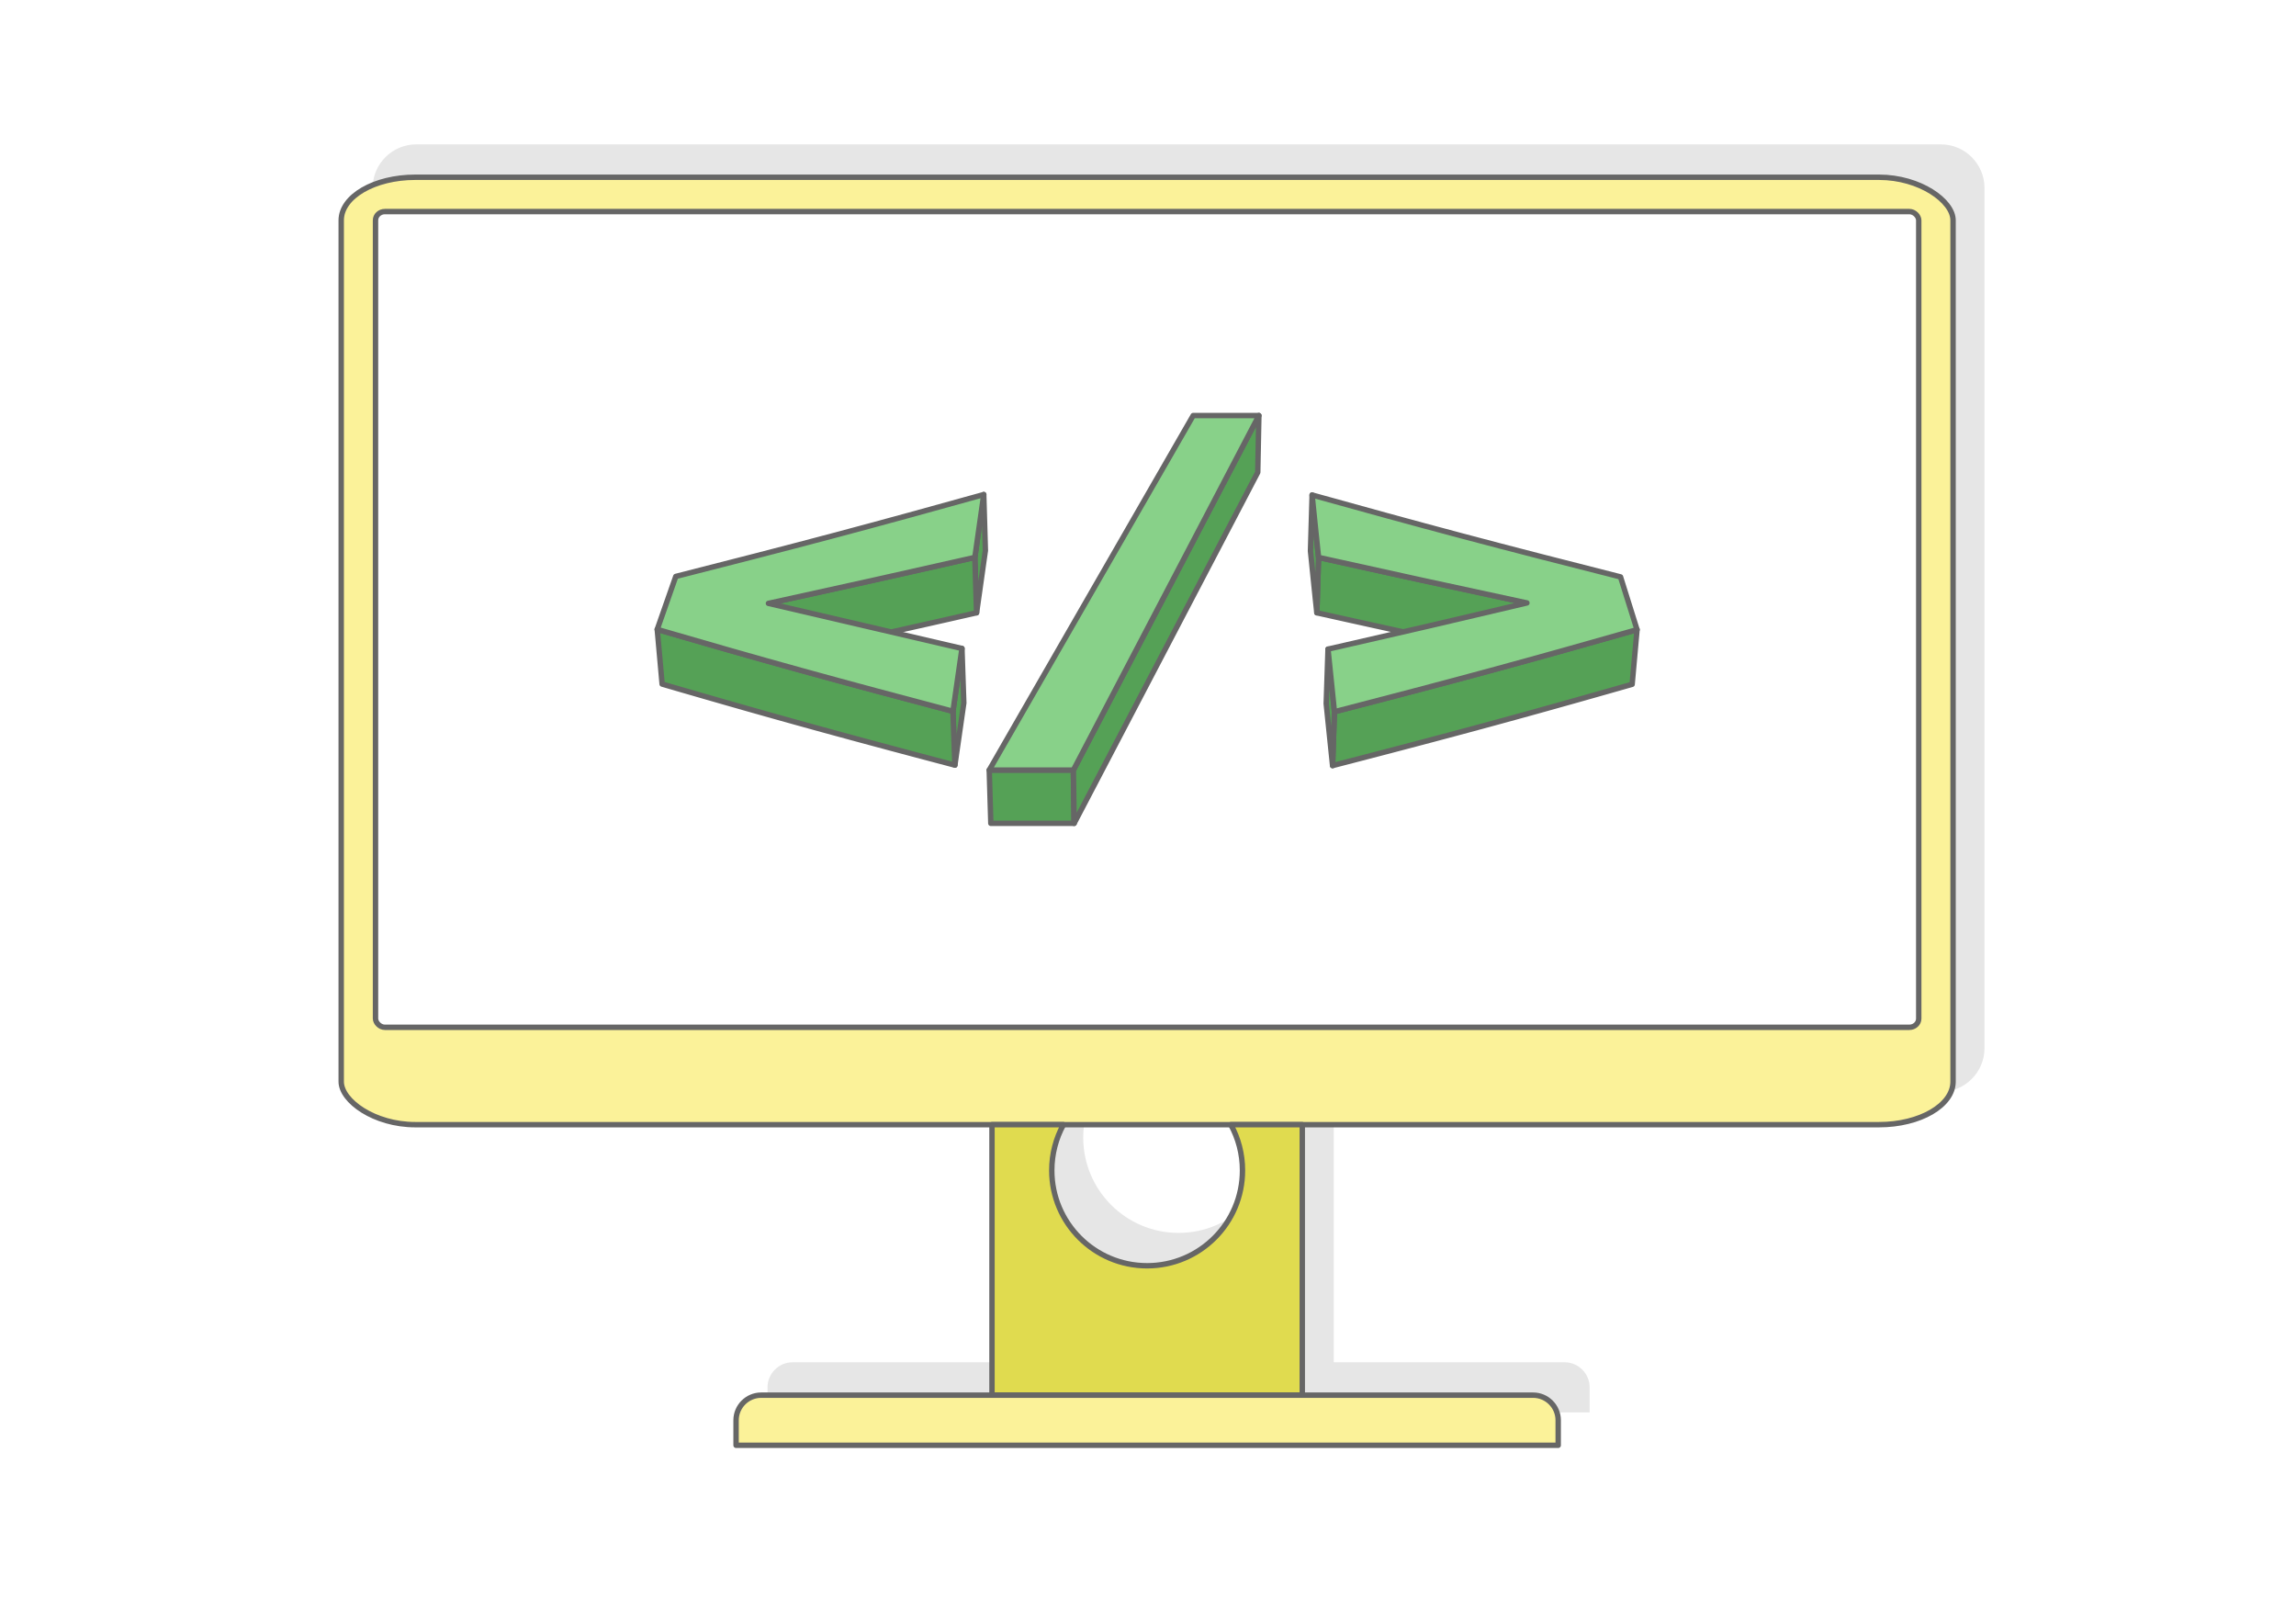 <?xml version="1.0" encoding="UTF-8"?>
<!DOCTYPE svg PUBLIC "-//W3C//DTD SVG 1.1//EN" "http://www.w3.org/Graphics/SVG/1.1/DTD/svg11.dtd">
<!-- Creator: CorelDRAW 2020 (64-Bit) -->
<svg xmlns="http://www.w3.org/2000/svg" xml:space="preserve" width="425px" height="300px" version="1.1" style="shape-rendering:geometricPrecision; text-rendering:geometricPrecision; image-rendering:optimizeQuality; fill-rule:evenodd; clip-rule:evenodd"
viewBox="0 0 19848.9 14011"
 xmlns:xlink="http://www.w3.org/1999/xlink"
 xmlns:xodm="http://www.corel.com/coreldraw/odm/2003">
 <defs>
  <style type="text/css">
   <![CDATA[
    .str0 {stroke:#666666;stroke-width:46.7;stroke-linecap:round;stroke-linejoin:round;stroke-miterlimit:2.613}
    .str1 {stroke:#666666;stroke-width:46.7;stroke-linecap:round;stroke-linejoin:round;stroke-miterlimit:2.613}
    .fil3 {fill:#E0DB4F}
    .fil4 {fill:#55A156}
    .fil1 {fill:#E6E6E6}
    .fil2 {fill:#FBF299}
    .fil0 {fill:white}
    .fil5 {fill:#88D189;fill-rule:nonzero}
   ]]>
  </style>
 </defs>
 <g id="Layer_x0020_1">
  <g id="_2925471839696">
   <g>
    <g>
     <rect class="fil0" width="19848.9" height="14011"/>
     <g>
      <path class="fil1" d="M16779.8 1248.2l-13181.9 0c-207,0 -376.3,169.3 -376.3,376.2l0 7437.7c0,206.9 169.3,376.2 376.3,376.2l5249.7 0 0 2338.4 -1995.8 0c-119.1,0 -216.6,97.5 -216.6,216.7l0 216.6 7107.3 0 0 -216.6c0,-119.2 -97.5,-216.7 -216.6,-216.7l-1995.8 0 0 -2338.4 5249.7 0c206.9,0 376.2,-169.3 376.2,-376.2l0 -7437.7c0,-206.9 -169.3,-376.2 -376.2,-376.2zm-7314.4 8190.1l1446.9 0c64.3,117.4 100.9,252.2 100.9,395.5 0,455.3 -369.1,824.4 -824.4,824.4 -455.2,0 -824.3,-369.1 -824.3,-824.4 0,-143.3 36.6,-278.1 100.9,-395.5z"/>
      <rect class="fil2 str0" x="2949.8" y="1532.4" width="13934.4" height="8190.2" rx="640.1" ry="372.1"/>
      <rect class="fil0 str1" x="3246.3" y="1829" width="13341.2" height="7051.9" rx="81.1" ry="75.2"/>
      <path class="fil3 str0" d="M8575.7 9722.6l617.8 0c-64.3,117.4 -100.9,252.2 -100.9,395.5 0,455.3 369.1,824.3 824.3,824.3 455.3,0 824.4,-369 824.4,-824.3 0,-143.3 -36.6,-278.1 -100.9,-395.5l617.8 0 0 2338.4 -2682.5 0 0 -2338.4z"/>
      <path class="fil2 str0" d="M6580 12061l6674 0c119.1,0 216.6,97.5 216.6,216.6l0 216.7 -7107.3 0 0 -216.7c0,-119.1 97.5,-216.6 216.7,-216.6z"/>
     </g>
    </g>
   </g>
   <g>
    <g>
     <polygon class="fil4 str1" points="8316.2,5606 8332.2,6076.9 8327.4,6110.5 8322.6,6144.1 8317.7,6177.7 8312.9,6211.4 8308.1,6245 8303.3,6278.6 8298.4,6312.2 8293.6,6345.8 8288.8,6379.4 8284,6413 8279.1,6446.6 8274.3,6480.2 8269.5,6513.8 8264.7,6547.4 8259.9,6581 8255.1,6614.5 8238.3,6149.1 8243.1,6115.2 8248,6081.3 8252.9,6047.3 8257.7,6013.4 8262.6,5979.5 8267.5,5945.5 8272.3,5911.6 8277.2,5877.7 8282.1,5843.7 8287,5809.8 8291.8,5775.8 8296.7,5741.8 8301.6,5707.9 8306.4,5673.9 8311.3,5640 "/>
     <polygon class="fil4 str1" points="8238.3,6149.1 8255.1,6614.5 8213.6,6603.6 8172.3,6592.6 8131,6581.7 8089.7,6570.8 8048.5,6559.8 8007.3,6548.9 7966.2,6538 7925.1,6527.1 7884.1,6516.2 7843.1,6505.2 7802.2,6494.3 7761.3,6483.4 7720.4,6472.5 7679.6,6461.6 7638.9,6450.6 7598.2,6439.7 7557.5,6428.8 7516.9,6417.9 7476.3,6406.9 7435.8,6396 7395.3,6385 7354.9,6374.1 7314.6,6363.1 7274.2,6352.1 7233.9,6341.2 7193.7,6330.2 7153.5,6319.2 7113.4,6308.2 7073.3,6297.2 7033.2,6286.2 6993.2,6275.1 6953.2,6264.1 6914.1,6253.2 6874.9,6242.4 6835.8,6231.5 6796.8,6220.6 6757.8,6209.7 6718.8,6198.8 6679.9,6187.9 6641,6176.9 6602.2,6166 6563.5,6155 6524.8,6144.1 6486.1,6133.2 6447.5,6122.2 6408.9,6111.2 6370.4,6100.2 6332,6089.3 6293.6,6078.3 6255.2,6067.3 6216.9,6056.3 6178.7,6045.3 6140.5,6034.4 6102.4,6023.4 6064.3,6012.4 6026.3,6001.4 5988.3,5990.4 5950.4,5979.4 5912.5,5968.5 5874.7,5957.5 5836.9,5946.5 5799.3,5935.6 5761.6,5924.6 5724,5913.6 5681.7,5441.1 5719.6,5452.2 5757.6,5463.3 5795.7,5474.3 5833.9,5485.4 5872,5496.5 5910.3,5507.6 5948.6,5518.7 5986.9,5529.8 6025.4,5540.9 6063.8,5552 6102.3,5563.1 6140.9,5574.1 6179.6,5585.2 6218.2,5596.3 6257,5607.4 6295.8,5618.5 6334.6,5629.6 6373.5,5640.7 6412.5,5651.8 6451.4,5662.8 6490.5,5673.9 6529.6,5685 6568.7,5696 6607.9,5707.1 6647.2,5718.1 6686.5,5729.1 6725.8,5740.2 6765.2,5751.2 6804.7,5762.2 6844.2,5773.2 6883.7,5784.1 6923.3,5795.1 6963.7,5806.3 7004.1,5817.4 7044.5,5828.5 7085,5839.7 7125.6,5850.8 7166.2,5861.9 7206.8,5873 7247.5,5884.1 7288.3,5895.1 7329.1,5906.2 7369.9,5917.3 7410.8,5928.3 7451.7,5939.4 7492.7,5950.4 7533.7,5961.5 7574.7,5972.5 7615.9,5983.5 7657,5994.6 7698.2,6005.6 7739.5,6016.6 7780.8,6027.6 7822.1,6038.7 7863.5,6049.7 7905,6060.7 7946.5,6071.8 7988,6082.8 8029.6,6093.8 8071.2,6104.9 8112.9,6115.9 8154.7,6127 8196.4,6138 "/>
     <polygon class="fil4 str1" points="8504.6,4275.3 8518.7,4759.4 8513.9,4793.1 8509.1,4826.7 8504.3,4860.3 8499.5,4893.9 8494.8,4927.6 8490.1,4961.2 8485.3,4994.8 8480.6,5028.4 8475.8,5062 8471.1,5095.7 8466.4,5129.3 8461.6,5162.9 8456.8,5196.5 8452.1,5230.1 8447.3,5263.8 8442.4,5297.4 8427.5,4818.7 8432.4,4784.7 8437.3,4750.7 8442.1,4716.8 8446.9,4682.8 8451.7,4648.8 8456.5,4614.9 8461.3,4580.9 8466,4547 8470.8,4513 8475.6,4479 8480.4,4445.1 8485.2,4411.1 8490,4377.1 8494.9,4343.2 8499.7,4309.2 "/>
     <polygon class="fil4 str1" points="8427.5,4818.7 8442.4,5297.4 8388.2,5309.7 8334,5322 8279.6,5334.3 8225.3,5346.7 8170.8,5359 8116.3,5371.3 8061.8,5383.6 8007.1,5395.9 7952.4,5408.2 7897.7,5420.5 7842.8,5432.8 7788,5445.1 7733,5457.4 7678,5469.7 7622.9,5482 7567.7,5494.3 7512.5,5506.6 7457.2,5518.9 7401.9,5531.2 7346.4,5543.4 7291,5555.7 7235.4,5568 7179.8,5580.3 7124.1,5592.6 7068.3,5604.9 7012.4,5617.2 6956.5,5629.5 6900.5,5641.8 6844.5,5654.1 6788.3,5666.4 6732.1,5678.6 6675.8,5690.9 6643.1,5216.1 6699.9,5203.7 6756.7,5191.3 6813.4,5178.9 6870,5166.5 6926.6,5154.1 6983.1,5141.7 7039.5,5129.3 7095.8,5116.9 7152.1,5104.4 7208.3,5092 7264.4,5079.6 7320.5,5067.2 7376.5,5054.8 7432.4,5042.4 7488.2,5029.9 7544,5017.5 7599.7,5005.1 7655.4,4992.7 7710.9,4980.3 7766.4,4967.8 7821.9,4955.4 7877.3,4943 7932.6,4930.6 7987.8,4918.1 8043,4905.7 8098.1,4893.3 8153.2,4880.8 8208.2,4868.4 8263.1,4856 8318,4843.5 8372.8,4831.1 "/>
     <polygon class="fil4 str1" points="9279.4,6657.2 9285.8,7117.6 9263.3,7117.6 9240.7,7117.6 9218.1,7117.6 9195.6,7117.6 9173,7117.6 9150.5,7117.6 9128,7117.6 9105.5,7117.6 9082.9,7117.6 9060.4,7117.6 9037.9,7117.6 9015.4,7117.6 8992.9,7117.6 8970.4,7117.6 8947.8,7117.6 8925.3,7117.6 8902.9,7117.6 8880.3,7117.6 8857.9,7117.6 8835.4,7117.6 8812.9,7117.6 8790.4,7117.6 8767.9,7117.6 8745.4,7117.6 8722.9,7117.6 8700.4,7117.6 8678,7117.6 8655.5,7117.6 8633,7117.6 8610.5,7117.6 8588,7117.6 8565.6,7117.6 8551.9,6657.2 8574.6,6657.2 8597.3,6657.2 8620,6657.2 8642.7,6657.2 8665.4,6657.2 8688.1,6657.2 8710.9,6657.2 8733.6,6657.2 8756.3,6657.2 8779,6657.2 8801.7,6657.2 8824.4,6657.2 8847.1,6657.2 8869.9,6657.2 8892.6,6657.2 8915.3,6657.2 8938.1,6657.2 8960.8,6657.2 8983.5,6657.2 9006.3,6657.2 9029,6657.2 9051.7,6657.2 9074.5,6657.2 9097.3,6657.2 9120,6657.2 9142.8,6657.2 9165.5,6657.2 9188.3,6657.2 9211.1,6657.2 9233.9,6657.2 9256.6,6657.2 "/>
     <polygon class="fil4 str1" points="10883,3592.4 10873.3,4083.4 9285.8,7117.6 9279.4,6657.2 "/>
     <polygon class="fil4 str1" points="13200.1,5212.2 13167.3,5687 13110.5,5674.8 13053.7,5662.6 12997,5650.5 12940.4,5638.3 12883.9,5626.1 12827.4,5613.9 12771,5601.8 12714.7,5589.6 12658.4,5577.4 12602.2,5565.2 12546,5553.1 12489.9,5540.9 12434,5528.7 12378,5516.5 12322.2,5504.4 12266.4,5492.2 12210.7,5480 12155.1,5467.8 12099.5,5455.7 12044,5443.5 11988.6,5431.3 11933.3,5419.1 11878,5407 11822.8,5394.8 11767.7,5382.6 11712.7,5370.4 11657.7,5358.3 11602.8,5346.1 11548,5333.9 11493.3,5321.7 11438.7,5309.6 11384.1,5297.4 11398.9,4818.7 11454,4831 11509.2,4843.2 11564.5,4855.5 11619.8,4867.8 11675.3,4880.1 11730.8,4892.4 11786.4,4904.7 11842,4917 11897.8,4929.3 11953.6,4941.6 12009.5,4953.9 12065.5,4966.2 12121.5,4978.5 12177.7,4990.8 12233.8,5003.1 12290.1,5015.4 12346.5,5027.7 12402.9,5040 12459.4,5052.3 12515.9,5064.6 12572.6,5076.9 12629.3,5089.2 12686.1,5101.5 12742.9,5113.8 12799.8,5126.1 12856.8,5138.4 12913.9,5150.7 12971,5163 13028.1,5175.3 13085.4,5187.6 13142.7,5199.9 "/>
     <polygon class="fil4 str1" points="11398.9,4818.7 11384.1,5297.4 11380.5,5264.1 11377,5230.7 11373.4,5197.3 11369.9,5164 11366.5,5130.6 11363,5097.2 11359.6,5063.9 11356.2,5030.5 11352.8,4997.1 11349.4,4963.7 11346,4930.4 11342.6,4897 11339.3,4863.6 11335.8,4830.2 11332.4,4796.8 11329,4763.4 11343.2,4279.3 11346.7,4313 11350.2,4346.7 11353.6,4380.4 11357,4414.2 11360.5,4447.9 11363.9,4481.6 11367.3,4515.3 11370.7,4549.1 11374.2,4582.8 11377.6,4616.5 11381.1,4650.2 11384.6,4683.9 11388.1,4717.6 11391.7,4751.3 11395.3,4785 "/>
     <polygon class="fil4 str1" points="14152.2,5443.3 14109.9,5915.8 14071.4,5926.7 14032.8,5937.7 13994.2,5948.7 13955.5,5959.7 13916.8,5970.7 13878,5981.7 13839.2,5992.7 13800.4,6003.7 13761.4,6014.7 13722.5,6025.7 13683.5,6036.8 13644.4,6047.8 13605.3,6058.8 13566.1,6069.8 13526.9,6080.8 13487.7,6091.8 13448.4,6102.8 13409,6113.8 13369.6,6124.8 13330.1,6135.8 13290.6,6146.8 13251,6157.7 13211.3,6168.7 13171.7,6179.7 13131.9,6190.6 13092.1,6201.6 13052.3,6212.5 13012.4,6223.5 12972.4,6234.4 12932.4,6245.3 12892.3,6256.2 12852.2,6267.1 12811.4,6278.2 12770.5,6289.2 12729.6,6300.3 12688.5,6311.3 12647.5,6322.3 12606.4,6333.3 12565.3,6344.4 12524.1,6355.4 12482.9,6366.3 12441.6,6377.3 12400.2,6388.3 12358.9,6399.3 12317.4,6410.2 12275.9,6421.2 12234.4,6432.2 12192.8,6443.1 12151.1,6454.1 12109.4,6465.1 12067.7,6476 12025.9,6487 11984,6497.9 11942.1,6508.9 11900.1,6519.8 11858.1,6530.8 11816,6541.7 11773.9,6552.7 11731.7,6563.6 11689.5,6574.6 11647.2,6585.6 11604.9,6596.5 11562.5,6607.5 11520.1,6618.5 11536.2,6153.1 11579.1,6142 11621.9,6130.9 11664.7,6119.8 11707.4,6108.8 11750,6097.7 11792.6,6086.6 11835.2,6075.6 11877.7,6064.5 11920.1,6053.4 11962.5,6042.4 12004.9,6031.3 12047.1,6020.2 12089.4,6009.2 12131.6,5998.1 12173.7,5987 12215.7,5976 12257.8,5964.9 12299.7,5953.8 12341.7,5942.7 12383.5,5931.7 12425.3,5920.6 12467.1,5909.5 12508.8,5898.4 12550.5,5887.3 12592.1,5876.2 12633.6,5865.1 12675.1,5853.9 12716.5,5842.8 12758,5831.7 12799.3,5820.5 12840.6,5809.3 12881.8,5798.2 12922.3,5787.2 12962.8,5776.1 13003.3,5765.1 13043.6,5754.1 13083.9,5743 13124.2,5732 13164.4,5720.9 13204.5,5709.8 13244.6,5698.8 13284.6,5687.7 13324.6,5676.6 13364.6,5665.5 13404.4,5654.4 13444.2,5643.3 13484,5632.2 13523.7,5621.1 13563.4,5610 13603,5598.8 13642.5,5587.7 13682.1,5576.6 13721.5,5565.5 13760.9,5554.4 13800.3,5543.2 13839.6,5532.1 13878.8,5521 13918,5509.9 13957.2,5498.8 13996.3,5487.6 14035.3,5476.5 14074.3,5465.4 14113.3,5454.3 "/>
     <polygon class="fil4 str1" points="11536.2,6153.1 11520.1,6618.5 11516.6,6585 11513.2,6551.5 11509.7,6518.1 11506.3,6484.6 11502.9,6451.1 11499.4,6417.7 11496,6384.2 11492.5,6350.7 11489.1,6317.2 11485.6,6283.7 11482.2,6250.2 11478.7,6216.7 11475.3,6183.2 11471.9,6149.7 11468.4,6116.1 11465,6082.6 11480.6,5611.8 11484.1,5645.7 11487.5,5679.5 11491,5713.4 11494.5,5747.2 11498,5781.1 11501.5,5814.9 11504.9,5848.7 11508.4,5882.6 11511.9,5916.4 11515.4,5950.2 11518.9,5984 11522.3,6017.9 11525.8,6051.7 11529.3,6085.5 11532.8,6119.3 "/>
    </g>
    <path class="fil5 str1" d="M6643.1 5216.1l1673.1 389.9c-26,181.1 -52,362.3 -77.9,543.1 -446.4,-118 -884.7,-234.9 -1315,-354 -422.5,-116.9 -837,-236 -1241.6,-354 52.9,-152.6 106.7,-305.2 160.5,-457.9 464,-118 919.9,-234.9 1367.8,-354 440.2,-116.9 871.4,-236 1294.6,-353.9 -26,181.1 -51.1,362.2 -77.1,543.4 -583.7,132.7 -1177.5,265.1 -1784.4,397.4zm2636.3 1441.1c-243.1,0 -485.3,0 -727.5,0l1763.1 -3064.8c189.4,0 378.6,0 568,0l-1603.6 3064.8zm3920.7 -1445c-612.4,-131.2 -1213.8,-262.4 -1801.2,-393.5 -19.5,-179.7 -37.1,-359.6 -55.7,-539.4 423.2,117.9 855.4,237 1295.5,353.9 447.9,119 904.8,236 1370.6,354 47.3,152 95.6,304.1 142.9,456.1 -414.8,118.3 -837.7,237.5 -1270.4,354.9 -439.6,119.2 -888,236.6 -1345.6,354.9 -18.5,-180.2 -37.1,-360.8 -55.6,-541.3 585.5,-133 1158.1,-266.3 1719.5,-399.6z"/>
   </g>
  </g>
 </g>
</svg>
